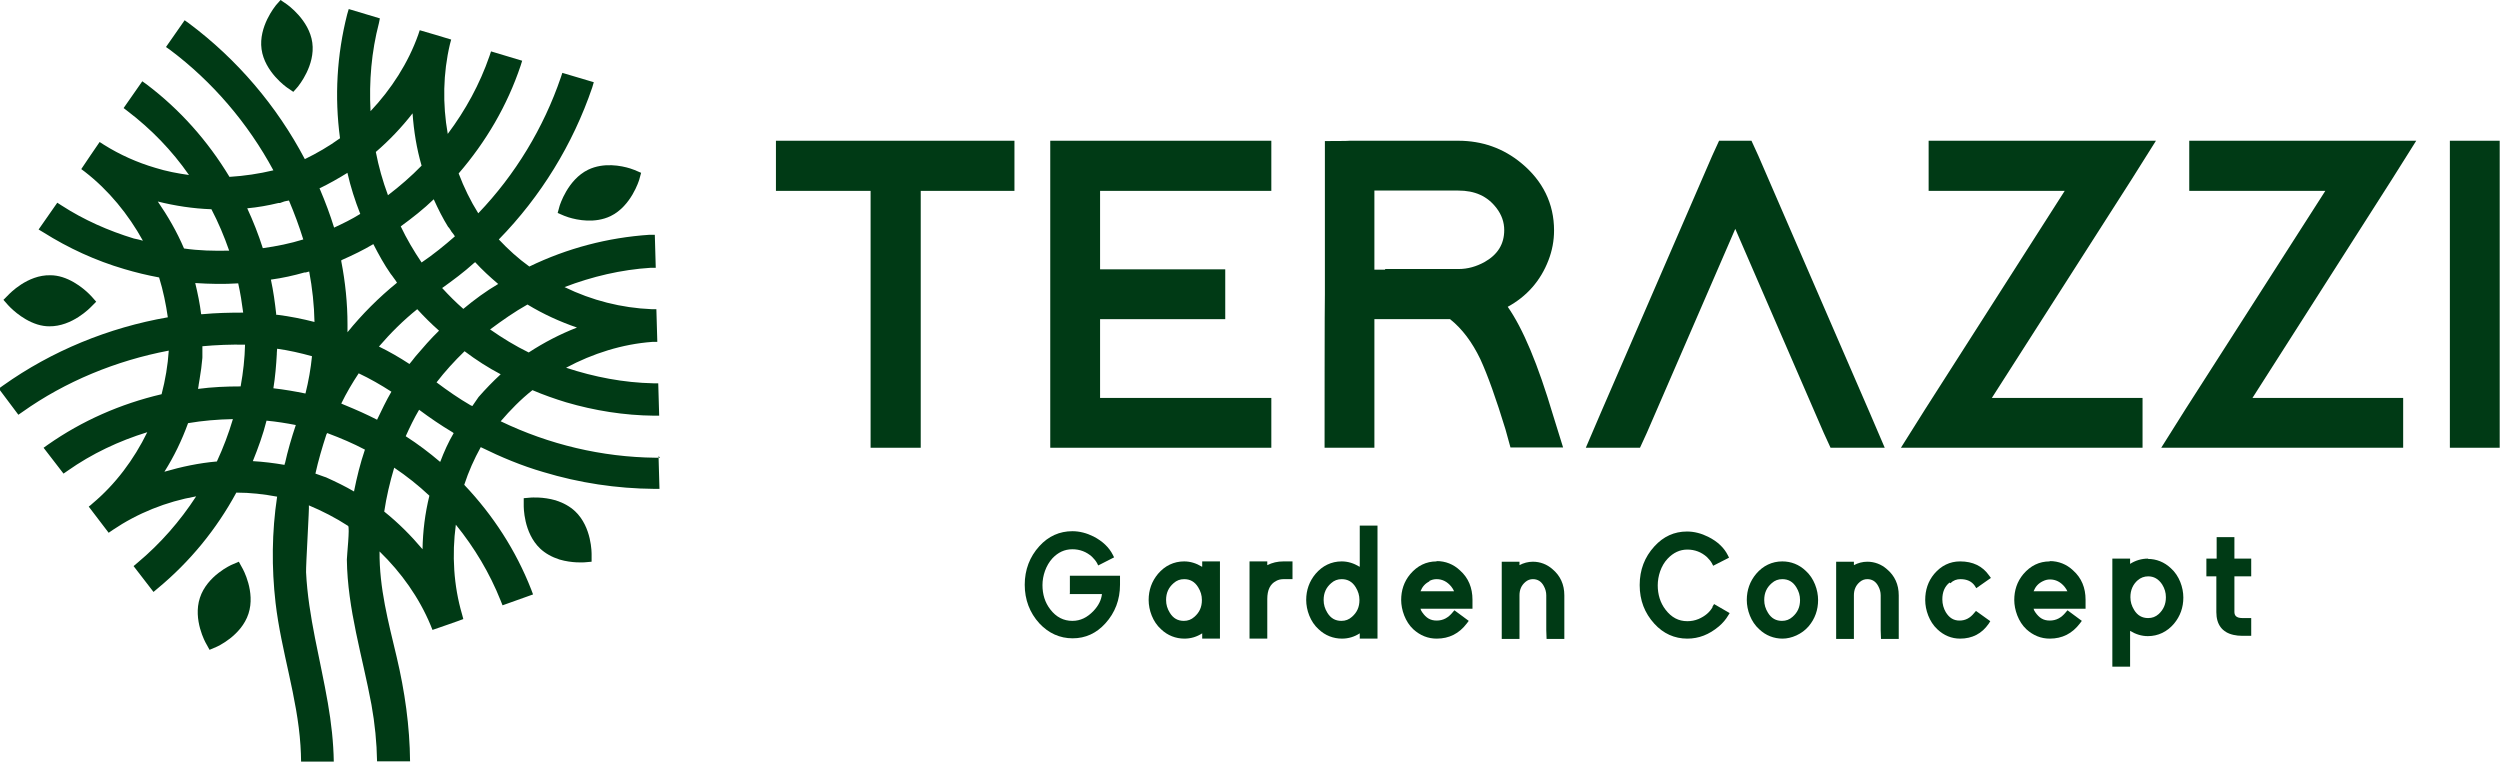 <?xml version="1.0" encoding="UTF-8"?>
<svg id="Layer_1" xmlns="http://www.w3.org/2000/svg" version="1.1" viewBox="0 0 802.9 244.8">
  <!-- Generator: Adobe Illustrator 29.6.0, SVG Export Plug-In . SVG Version: 2.1.1 Build 207)  -->
  <defs>
    <style>
      .st0 {
        fill: #003a15;
      }
    </style>
  </defs>
  <g>
    <path class="st0" d="M63.5,124.9c0-.4.2-.8.2-1.3.1-.6.2-1.2.3-1.8.4-2.3.7-4.6.9-6.9v-.2s-1.4,10.1-1.4,10.1ZM65,114.8v.2c-.2,2.3-.5,4.6-.9,6.9.4-2.3.7-4.7.9-7h0ZM212,147h-1.6c-17.1-.2-34-4.2-49.6-11.7,3.1-3.6,6.4-7,10.2-10,3.5,1.5,7.2,2.8,10.8,3.9,9.2,2.7,18.7,4.2,28.2,4.3h1.7l-.3-10.4h-1.6c-9.5-.2-18.9-2-28-5,8.6-4.6,18.1-7.6,27.7-8.3,0,0,1.5,0,1.6,0,0,0-.3-10.5-.3-10.5h-1.5c-9.7-.4-19.2-2.8-28-7.1,8.9-3.4,18.2-5.6,27.7-6.2h1.6c0-.1-.3-10.6-.3-10.6h-1.7c-13.4.9-26.4,4.3-38.6,10.2-3.6-2.6-6.8-5.5-9.8-8.7,13.5-13.8,23.8-30.6,30-48.8l.5-1.7-10.1-3-.5,1.5c-5.5,16.1-14.6,31.2-26.5,43.6-2.5-4-4.6-8.3-6.3-12.8,8.8-10.2,15.6-21.8,19.9-34.6l.5-1.6-10-3-.5,1.5c-3.1,9-7.7,17.4-13.4,25-1.7-9.6-1.5-19.5.7-28.8l.4-1.5s-9.9-3-10.1-3l-.5,1.5c-3.2,9-8.6,17.4-15.3,24.5-.5-9.6.3-19.1,2.7-28.3l.3-1.5-10-3-.5,1.7c-3.3,13-4.1,26.4-2.3,39.8-3.6,2.6-7.4,4.8-11.3,6.7-9-17.1-21.8-32.1-37.2-43.6l-1.4-1-6,8.6,1.3.9c13.6,10.2,25,23.5,33.2,38.7-4.6,1.1-9.3,1.8-14.1,2.1-7-11.6-15.9-21.6-26.6-29.7l-1.4-1-6,8.6,1.3,1c7.6,5.8,14.2,12.6,19.7,20.5-3.6-.5-7.3-1.2-10.8-2.3-5.8-1.7-11.4-4.2-16.5-7.4,0,0-1.3-.8-1.4-.9,0,0-5.9,8.6-5.9,8.7l1.2.9c7.6,5.9,13.9,13.6,18.6,22.1-1-.3-1.9-.5-2.9-.7-8.2-2.5-16.1-6-23.2-10.6l-1.4-.9-6,8.6,1.5.9c8.1,5.1,16.8,9.1,26,11.8,3.7,1.1,7.4,2,11.2,2.7,1.3,4.2,2.2,8.6,2.8,12.8-19,3.3-37.3,10.8-52.9,21.9l-1.4,1,6.3,8.4,1.3-.9c13.8-9.8,30.1-16.5,47-19.7-.3,4.7-1.1,9.4-2.3,14-13.2,3.1-25.5,8.5-36.5,16.2l-1.4,1,6.4,8.3,1.3-.9c7.8-5.5,16.5-9.6,25.6-12.4-4.3,8.8-10.2,16.7-17.6,22.9,0,0-1.1,1-1.2,1l6.4,8.4,1.3-.9c8-5.4,17.2-9.1,26.8-10.8-5.2,8-11.5,15.2-18.8,21.3l-1.3,1.1,6.4,8.3,1.3-1.1c10.4-8.6,18.9-19,25.3-30.8,4.5,0,8.8.5,13.1,1.3-1.7,11.3-1.8,22.8-.5,34.1,1.8,15.5,7,30.3,8,45.8.1,1.7.2,3.5.2,5.2h10.5c-.1-6.2-.8-12.5-1.9-18.8-2.4-14-6.3-27.8-7-42-.1-1.9,1.1-21.4.9-21.5,4.3,1.8,8.6,4,12.6,6.6.6.4-.4,9.6-.4,10.8.2,15.9,5,31,7.9,46.6,1.1,6.1,1.7,12.2,1.8,18.2h10.6c-.1-11.3-1.7-22.5-4.3-33.5-2.7-11.4-5.6-22.1-5.5-33.9,7,6.8,12.7,14.8,16.4,23.7l.6,1.5s9.9-3.4,9.9-3.5l-.4-1.5c-2.7-9.2-3.3-19.1-2-28.8,6,7.4,10.9,15.6,14.4,24.4l.6,1.5,9.8-3.5-.6-1.6c-4.9-12.5-12.2-23.8-21.5-33.6,1.4-4.3,3.2-8.3,5.3-12.1,6.5,3.2,13.2,6,20.1,8,11.6,3.5,23.5,5.3,35.6,5.4h1.7l-.3-10.5ZM169.4,97.8c5.1,3.1,10.4,5.5,15.9,7.4-5.4,2.1-10.6,4.8-15.5,8-4.3-2.1-8.4-4.6-12.4-7.4,3.9-2.9,7.9-5.7,12-8ZM152.2,84.5l.4-.3c2.3,2.5,4.8,4.8,7.4,7-3.9,2.3-7.6,5-11.2,8-2.4-2.1-4.6-4.3-6.8-6.7,3.5-2.5,7-5.1,10.2-8ZM144.1,73l.6.9.3.5c.5.6.8,1,1.1,1.5-3.3,2.9-7,5.9-10.7,8.4-2.5-3.7-4.8-7.6-6.7-11.6,3.7-2.7,7.4-5.6,10.6-8.7,1.4,3.1,2.9,6.1,4.7,9ZM141,106.2c-2.7,2.6-5.1,5.4-7.5,8.2l-.4.5-.7.9q-.5.6-.9,1.1c-3.2-2.1-6.5-4-9.8-5.6,3.7-4.3,7.8-8.4,12.3-12,2.2,2.4,4.5,4.7,7,6.9ZM132.5,36.4c.4,5.7,1.3,11.3,2.9,16.8-3.3,3.4-7,6.6-10.8,9.5-1.7-4.6-3-9.2-3.9-13.9,4.3-3.7,8.3-7.9,11.8-12.4ZM119.9,78.4c1.7,3.3,3.5,6.6,5.6,9.6l.4.5.5.7c.5.6.7,1,1.1,1.6-5.8,4.7-11.3,10.2-15.9,15.9v-2.5c0-6.8-.7-13.6-2-20.3v-.3c0,0,.4-.2.4-.2,3.4-1.5,6.7-3.1,9.9-5ZM111.6,55.6c1,4.4,2.4,8.8,4.1,13.1-2.7,1.7-5.6,3.1-8.4,4.4-1.3-4.2-2.8-8.2-4.5-12.2l-.2-.4c3.1-1.5,6.1-3.2,9-5ZM76.5,91c.7,3.1,1.2,6.3,1.6,9.4-4.4,0-8.8.1-13,.5h-.5c-.4-3.3-1.1-6.7-1.9-10,4.6.3,9.2.4,13.8.1ZM50.6,64.7c5.6,1.4,11.4,2.3,17.3,2.5,2.2,4.2,4.1,8.7,5.7,13.3-4.9.1-9.8,0-14.5-.7-2.3-5.4-5.2-10.4-8.5-15.2ZM69.7,148.2c-5.8.5-11.4,1.7-16.9,3.3,3.1-4.9,5.6-10.1,7.6-15.6,4.7-.8,9.5-1.2,14.4-1.3-1.4,4.7-3.1,9.2-5.1,13.5ZM77.3,124.1c-4.6,0-9.2.2-13.7.8,0-.4.2-.8.2-1.3.1-.6.2-1.2.3-1.8.4-2.3.7-4.7.9-7h0c0,0,0-1.7,0-1.7,0-.6,0-1.2,0-1.9,4.3-.4,9.3-.6,13.7-.5-.1,4.4-.6,8.9-1.4,13.3ZM89.4,65.2h.5c0,0,1.4-.5,1.4-.5.6-.1.7-.2,1.5-.3,1.7,4,3.3,8.3,4.6,12.5-4.2,1.3-8.6,2.2-13,2.8-1.4-4.4-3.1-8.7-5-12.8,3.3-.3,6.7-.9,10-1.7ZM91.4,148.9h0v.4c-3.5-.6-6.8-1-10.2-1.2,1.7-4.2,3.3-8.6,4.4-13,3.2.3,6.3.8,9.4,1.4-1.4,4.2-2.6,8.3-3.5,12.4ZM98.2,126.4c-3.4-.7-6.9-1.3-10.4-1.7.6-3.7.9-7.4,1.1-11v-.3s.1-1.4.1-1.4c3.7.5,7.6,1.4,11.2,2.4-.4,4-1.1,8-2.1,12ZM89,101.1h-.3s0-.3,0-.3c-.4-3.6-.9-7.3-1.7-11,3.7-.5,7.3-1.3,10.8-2.3h.4c0,0,1.1-.3,1.1-.3,1,5.3,1.6,10.8,1.7,16.2-3.9-1-7.9-1.8-11.9-2.3ZM113.8,157.9c-2.9-1.7-6-3.2-9.1-4.6l-.6-.2-1.4-.5c-.6-.2-.8-.3-1.4-.5.9-4.1,2.2-8.5,3.5-12.5l.2-.4c.1-.2,0-.1.4,0,4,1.5,8,3.2,11.8,5.2-1.5,4.4-2.6,8.9-3.5,13.4ZM121.1,134.8c-3.3-1.7-6.7-3.2-10.1-4.6l-.5-.2-.9-.4c1.6-3.3,3.6-6.7,5.6-9.7,3.6,1.7,7.1,3.7,10.5,5.9-1.7,2.9-3.1,5.9-4.6,9ZM135.7,176.4c-3.7-4.4-7.8-8.5-12.3-12.1.7-4.7,1.8-9.4,3.2-14.1,4,2.7,7.8,5.7,11.3,9-1.4,5.7-2.1,11.4-2.2,17.2ZM141.3,148.3c-3.4-2.9-7.1-5.7-11-8.2,1.3-2.9,2.7-5.8,4.3-8.5,3.5,2.6,7,5,10.7,7.2l.4.3c-1.7,2.9-3.1,6-4.3,9.2ZM153.7,127.5l-2,2.9-.5-.2c-3.8-2.2-7.4-4.7-11-7.4,2.7-3.5,5.7-6.8,9-10,3.7,2.8,7.6,5.3,11.6,7.4-2.5,2.3-4.9,4.8-7.1,7.3Z"/>
    <path class="st0" d="M92.3,28.2l1.9,1.3,1.5-1.7c.2-.3,5.6-6.8,4.6-14.1-1-7.3-8-12.2-8.3-12.4l-1.9-1.3-1.5,1.7c-.2.3-5.6,6.8-4.6,14.1,1,7.3,8,12.2,8.3,12.4h0Z"/>
    <path class="st0" d="M12,104.2c1.3.4,2.6.6,3.8.6,7.4.1,13.2-6,13.5-6.3l1.6-1.6-1.5-1.7c-.2-.2-4-4.5-9.4-6.2-1.3-.4-2.6-.6-3.8-.6-7.4-.2-13.2,6-13.5,6.3l-1.6,1.6,1.5,1.7c.2.2,4,4.5,9.4,6.2h0Z"/>
    <path class="st0" d="M76.7,180.4l-2.1.9c-.3.1-8.1,3.6-10.4,10.7-2.3,7,1.8,14.4,2,14.7l1.1,2,2.1-.9c.3-.1,8.1-3.6,10.4-10.7,2.3-7-1.8-14.4-2-14.7l-1.1-2Z"/>
    <path class="st0" d="M178.5,160.7c-4.1-1.2-7.8-.9-8-.9l-2.3.2v2.3c0,.4-.1,8.8,5.3,13.9,1.6,1.5,3.7,2.7,6.2,3.5,4.1,1.2,7.8.9,8,.9l2.3-.2v-2.3c0-.4.1-8.8-5.3-13.9-1.6-1.5-3.7-2.7-6.2-3.5h0Z"/>
    <path class="st0" d="M179.7,66.2l-.6,2.2,2.1.9s.5.2,1.4.5c2.9.9,8.5,2,13.5-.4,6.6-3.2,9.1-11.4,9.2-11.7l.6-2.2-2.1-.9s-.5-.2-1.4-.5c-2.9-.9-8.5-2-13.5.4-6.6,3.2-9.1,11.4-9.2,11.7h0Z"/>
  </g>
  <g>
    <g>
      <polygon class="st0" points="249.2 61.3 279.6 61.3 279.6 143.8 295.7 143.8 295.7 61.3 325.8 61.3 325.8 45.2 249.2 45.2 249.2 61.3"/>
      <polygon class="st0" points="337.3 143.8 408.3 143.8 408.3 127.8 353.3 127.8 353.3 102.5 393.5 102.5 393.5 86.5 353.3 86.5 353.3 61.3 408.3 61.3 408.3 45.2 337.3 45.2 337.3 143.8"/>
      <path class="st0" d="M484.1,98.6c6.3-3.4,10.7-8.5,13.2-15,1.2-3.1,1.8-6.3,1.8-9.6,0-8.6-3.6-15.9-10.5-21.6-5.8-4.8-12.6-7.2-20.3-7.2h-34.8c0,.1-8,.1-8,.1v49.2c-.1,0-.1,49.3-.1,49.3h16v-41.3h24.3c3.9,3.1,7.1,7.4,9.7,12.8,2.4,5.2,5.1,12.8,8.1,22.6l1.6,5.8h16.9l-3.2-10.3c-4.9-16.5-9.7-27.9-14.6-34.9ZM444.9,86.6h-3.5v-25.4h26.9c5.4,0,9.4,1.8,12.3,5.6,1.7,2.2,2.5,4.6,2.5,7.1,0,4.5-2.1,7.9-6.4,10.3-2.6,1.4-5.3,2.2-8.3,2.2h-23.7.1Z"/>
      <polygon class="st0" points="564.7 50 562.5 45.2 552.1 45.2 549.9 50 514.1 132.6 509.3 143.8 526.7 143.8 528.9 139 557.3 73.5 585.7 139 587.9 143.8 605.3 143.8 600.5 132.6 564.7 50"/>
      <polygon class="st0" points="692.4 45.2 619.4 45.2 619.4 61.3 663.1 61.3 618.3 131.4 610.5 143.8 688.1 143.8 688.1 127.8 639.7 127.8 684.6 57.6 692.4 45.2"/>
      <polygon class="st0" points="776 45.2 703.1 45.2 703.1 61.3 746.8 61.3 701.9 131.4 694.1 143.8 771.8 143.8 771.8 127.8 723.4 127.8 768.2 57.6 776 45.2"/>
      <rect class="st0" x="786.8" y="45.2" width="16" height="98.6"/>
    </g>
    <g>
      <path class="st0" d="M343.5,190.8h10.4c-.2,1.9-1.1,3.7-2.7,5.4-2,2.1-4.2,3.2-6.8,3.2-2.8,0-5.2-1.2-7.1-3.7-1.7-2.2-2.5-4.8-2.5-7.8s1.1-6.3,3.2-8.6c1.8-1.9,3.9-2.9,6.4-2.9,2.4,0,4.5.8,6.3,2.4.7.7,1.2,1.3,1.6,2l.4.8,5.1-2.6-.4-.8c-1.2-2.4-3.3-4.4-6.2-5.9-2.2-1.1-4.5-1.7-6.8-1.7-4.1,0-7.7,1.6-10.6,4.8-3.1,3.4-4.7,7.6-4.7,12.4,0,4.8,1.6,9,4.7,12.4,3,3.2,6.6,4.8,10.7,4.8,4.1,0,7.6-1.6,10.5-4.8,3.1-3.4,4.7-7.6,4.7-12.4v-2.9h-16.1v5.7Z"/>
      <path class="st0" d="M386,182c-1.8-1.1-3.7-1.7-5.7-1.7-3.3,0-6.2,1.4-8.4,4-2,2.4-3,5.2-3,8.4s1.3,7,4,9.4c2.1,2,4.7,3,7.5,3,2.1,0,4-.6,5.7-1.7v1.7h5.7v-24.8h-5.7v1.7ZM383.6,198.1c-1,.9-2.1,1.3-3.4,1.3-1.9,0-3.4-.8-4.5-2.6-.8-1.3-1.2-2.6-1.2-4.1,0-2.3.8-4,2.4-5.4,1-.9,2.1-1.3,3.4-1.3,1.9,0,3.4.8,4.5,2.6.8,1.3,1.2,2.6,1.2,4.1,0,2.3-.8,4-2.4,5.4Z"/>
      <path class="st0" d="M407,181.5v-1.2h-5.7v24.8h5.7v-12.7c0-2.9.9-4.8,2.8-5.8.7-.4,1.5-.6,2.4-.6h2.9v-5.7h-2.9c-1.9,0-3.6.4-5.2,1.2Z"/>
      <path class="st0" d="M436.6,182c-1.8-1.1-3.7-1.7-5.7-1.7-3.3,0-6.2,1.4-8.4,4-2,2.4-3,5.2-3,8.4s1.3,7,4,9.4c2.1,2,4.7,3,7.5,3,2.1,0,4-.6,5.7-1.7v1.7h5.7v-36.3h-5.7v13.2ZM434.2,198.1c-1,.9-2.1,1.3-3.4,1.3-1.9,0-3.4-.8-4.5-2.6-.8-1.3-1.2-2.6-1.2-4.1,0-2.3.8-4,2.4-5.4,1-.9,2.1-1.3,3.4-1.3,1.9,0,3.4.8,4.5,2.6.8,1.3,1.2,2.6,1.2,4.1,0,2.3-.8,4-2.4,5.4Z"/>
      <path class="st0" d="M461.4,180.3c-3.4,0-6.2,1.4-8.5,4.1-2,2.4-2.9,5.2-2.9,8.3s1.3,7,3.9,9.4c2.2,2,4.7,3,7.5,3,4,0,7.2-1.6,9.7-4.9l.6-.8-4.6-3.4-.6.7c-1.4,1.7-3,2.6-5.1,2.6s-3.4-.9-4.6-2.6c-.3-.4-.5-.8-.6-1.2h16.7v-2.9c0-3.8-1.3-7-4-9.4-2.1-2-4.7-3-7.5-3ZM459,186.6c.8-.4,1.5-.6,2.4-.6,1.8,0,3.4.8,4.7,2.4.4.5.7,1,.9,1.5h-10.8c.6-1.5,1.5-2.5,2.9-3.2Z"/>
      <path class="st0" d="M498.6,182.8c-1.8-1.6-4-2.4-6.3-2.4-1.5,0-3,.4-4.3,1.1v-1.1h-5.7v24.8h5.7v-14c0-1.8.6-3.2,1.9-4.3.7-.6,1.5-.9,2.4-.9,1.5,0,2.7.7,3.5,2.2.5.9.8,1.9.8,3v11.2s.1,2.8.1,2.8h5.7v-14c0-3.5-1.3-6.3-3.8-8.4Z"/>
      <path class="st0" d="M550,195c-.9,1.6-2.4,2.9-4.5,3.8-1.2.5-2.4.7-3.6.7-2.8,0-5.1-1.2-7-3.7-1.7-2.2-2.5-4.9-2.5-7.8s1-6.3,3.2-8.6c1.8-1.9,3.9-2.9,6.3-2.9,2.4,0,4.5.8,6.3,2.4.7.7,1.2,1.3,1.6,2l.4.8,5.1-2.6-.4-.8c-1.2-2.4-3.3-4.4-6.3-5.9-2.2-1.1-4.5-1.7-6.8-1.7-4.1,0-7.6,1.6-10.5,4.8-3.1,3.4-4.7,7.5-4.7,12.4s1.6,9,4.7,12.4c2.9,3.2,6.5,4.8,10.6,4.8,3.7,0,7-1.3,10.1-3.9,1.3-1.1,2.3-2.3,3-3.5l.5-.8-5-2.9-.5.8Z"/>
      <path class="st0" d="M572.4,180.3c-3.3,0-6.2,1.4-8.4,4-2,2.4-3,5.2-3,8.4s1.3,7,4,9.4c2.1,2,4.7,3,7.5,3s6.2-1.4,8.4-4c2-2.4,3-5.2,3-8.4s-1.3-7-4-9.4c-2.1-2-4.7-3-7.5-3ZM578.1,192.7c0,2.3-.8,4-2.4,5.4-1,.9-2.1,1.3-3.4,1.3-1.9,0-3.4-.8-4.5-2.6-.8-1.3-1.2-2.6-1.2-4.1,0-2.3.8-4,2.4-5.4,1-.9,2.1-1.3,3.4-1.3,1.9,0,3.4.8,4.5,2.6.8,1.3,1.2,2.6,1.2,4.1Z"/>
      <path class="st0" d="M606,182.8c-1.8-1.6-4-2.4-6.3-2.4-1.5,0-3,.4-4.3,1.1v-1.1h-5.7v24.8h5.7v-14c0-1.8.6-3.2,1.9-4.3.7-.6,1.5-.9,2.4-.9,1.5,0,2.7.7,3.5,2.2.5.9.8,1.9.8,3v11.2s.1,2.8.1,2.8h5.7v-14c0-3.5-1.3-6.3-3.8-8.4Z"/>
      <path class="st0" d="M626.4,187.3c.9-.9,2-1.3,3.2-1.3,2.1,0,3.6.7,4.6,2.1l.5.8,4.7-3.3-.6-.8c-2.1-3-5.2-4.5-9.3-4.5-3.3,0-6.1,1.4-8.3,4-2,2.4-2.9,5.2-2.9,8.4s1.3,7,3.9,9.4c2.1,2,4.6,3,7.3,3,3.9,0,7-1.6,9.2-4.8l.5-.8-4.6-3.3-.6.7c-1.3,1.6-2.8,2.4-4.7,2.4-1.9,0-3.3-.9-4.4-2.7-.7-1.2-1.1-2.6-1.1-4.1,0-2.3.7-4.1,2.3-5.4Z"/>
      <path class="st0" d="M658.3,180.3c-3.4,0-6.2,1.4-8.5,4.1-2,2.4-2.9,5.2-2.9,8.3s1.3,7,3.9,9.4c2.2,2,4.7,3,7.5,3,4,0,7.2-1.6,9.7-4.9l.6-.8-4.6-3.4-.6.7c-1.4,1.7-3,2.6-5.1,2.6s-3.4-.9-4.6-2.6c-.3-.4-.5-.8-.6-1.2h16.7v-2.9c0-3.8-1.3-7-4-9.4-2.1-2-4.7-3-7.5-3ZM663.9,189.9h-10.8c.6-1.5,1.5-2.5,2.9-3.2.8-.4,1.5-.6,2.4-.6,1.8,0,3.4.8,4.7,2.4.4.5.7,1,.9,1.5Z"/>
      <path class="st0" d="M689.9,179.4c-2.1,0-4.1.6-5.8,1.7v-1.7h-5.7v34.7h5.7v-11.5c1.8,1.1,3.7,1.7,5.7,1.7,3.3,0,6.2-1.4,8.4-4,2-2.4,3-5.2,3-8.4s-1.3-7-4-9.4c-2.1-2-4.7-3-7.4-3ZM686.5,186.4c1-.9,2.2-1.3,3.4-1.3,1.8,0,3.3.8,4.5,2.6.8,1.3,1.2,2.6,1.2,4.1,0,2.3-.8,4-2.3,5.4-1,.9-2.1,1.3-3.4,1.3-1.9,0-3.4-.8-4.5-2.6-.8-1.3-1.2-2.6-1.2-4.1,0-2.3.8-4.1,2.4-5.5Z"/>
      <path class="st0" d="M723,185.1v-5.7h-5.4v-6.9c0,0-5.7,0-5.7,0v6.9h-3.3v5.7h3.2v11.5c0,4,1.9,6.5,5.5,7.3.9.2,1.8.3,2.8.3h2.9v-5.7h-2.8c-2.2,0-2.6-1-2.6-2v-11.4h5.4Z"/>
    </g>
  </g>
</svg>